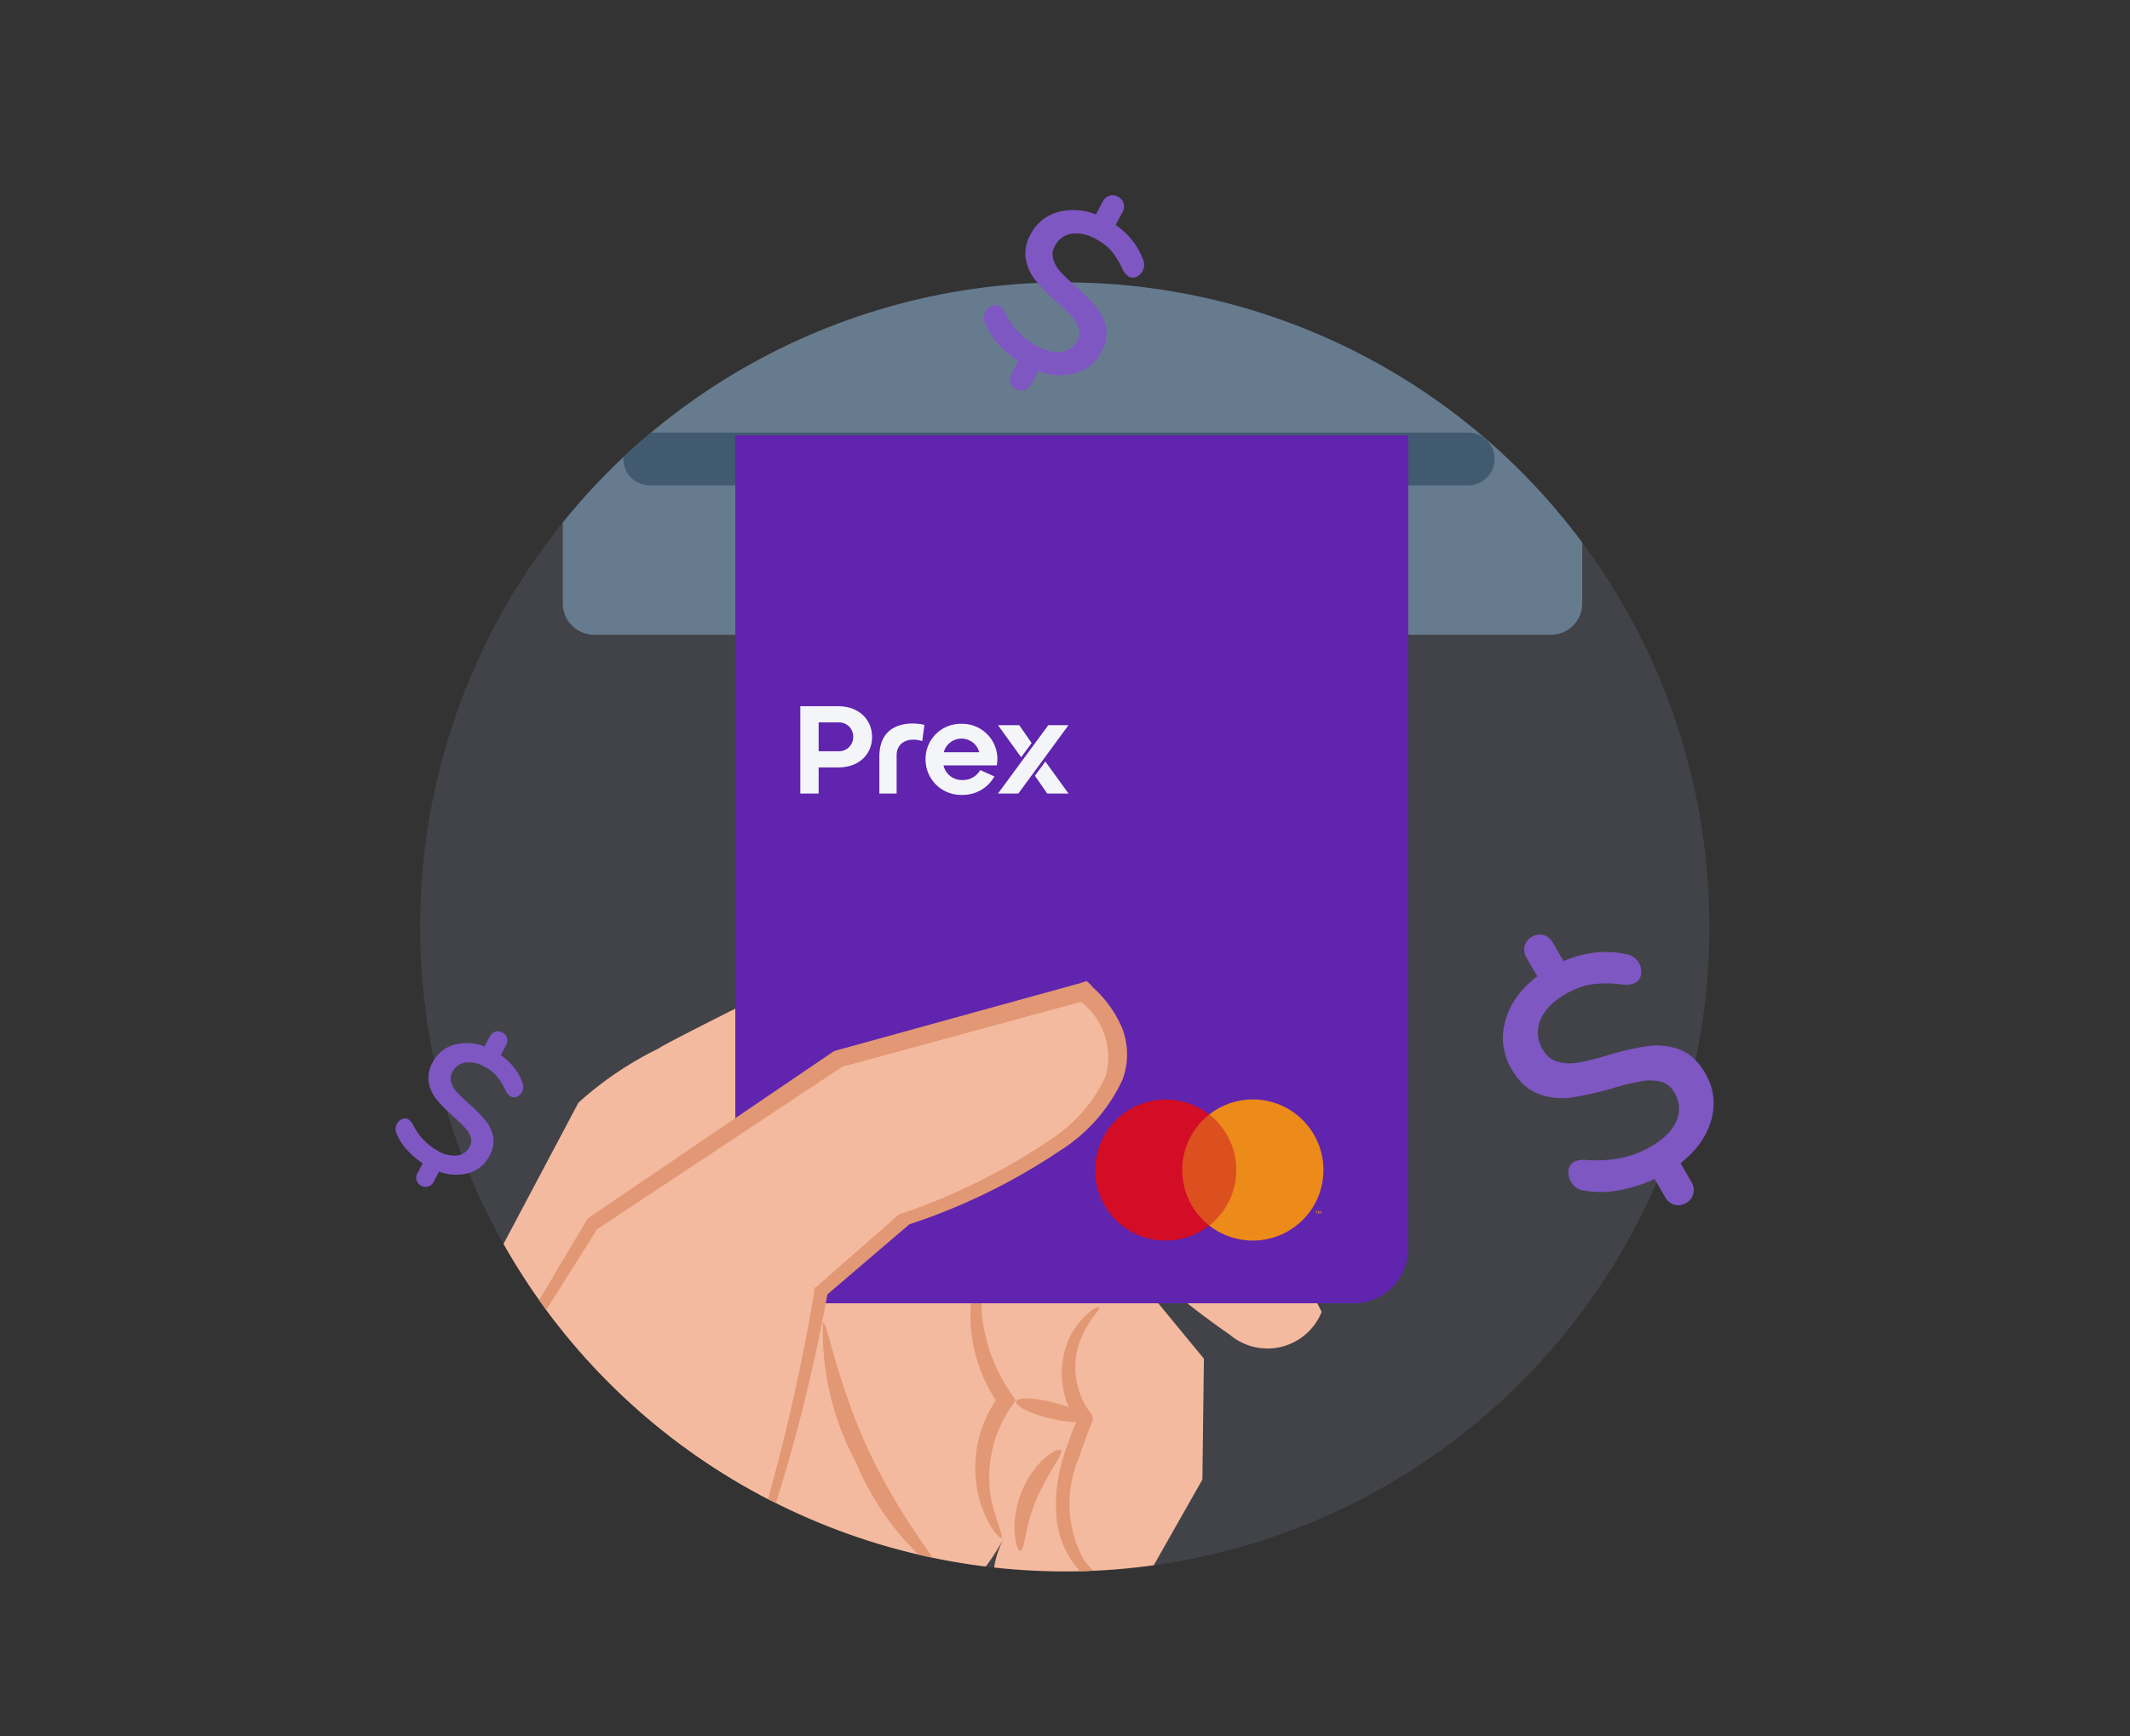 <svg xmlns="http://www.w3.org/2000/svg" width="641" height="522.6" xmlns:v="https://vecta.io/nano"><rect width="100%" height="100%" fill="#333333" stroke="none"/><defs><clipPath id="A"><circle cx="1325" cy="4414.243" r="194" fill="#8d95ba" opacity=".09"/></clipPath><clipPath id="B"><path fill="#fff" stroke="#707070" stroke-width="1" d="M0 0h215.463v261.983H0z"/></clipPath><clipPath id="C"><path d="M16.637,321.233A16.454,16.454,0,0,1,0,304.968V16.265A16.453,16.453,0,0,1,16.637,0H185.775a16.453,16.453,0,0,1,16.637,16.265v288.7a16.454,16.454,0,0,1-16.637,16.265Z" fill="#5c19ae"/></clipPath></defs><g clip-path="url(#A)" transform="translate(-1004.571 -4135.243)"><circle cx="1325" cy="4414.243" r="194" fill="#8d95ba" opacity=".09"/><g transform="matrix(.951 -.309 .309 .951 744.491 4529.217)"><path d="M460.211 67.062c1.139-.759 59.995-9.492 83.441-12.815 6.238-.934 12.604.401 17.942 3.762l35.314 23.448-5.8 7.107 25.45 60.137 8.828 55.439a17.56 17.56 0 0 1-28.479-2.089c-9.912-12.967-18.498-26.896-25.629-41.578l-37.971-.664 1.709 3.512 39.205 9.967 13.1 33.32-11.676 34.459-26.39 24.111-11.392-.474-21.453 12.91s-21.739-18.985-3.323-37.971c0 0-17.752 17.466-27.529 10.632l-79.74 36.263-62.748-60.565-16.992-48.223L432.113 75.132a104.48 104.48 0 0 1 28.1-8.069z" fill="#ffbe9d"/><g fill="#eb996e"><path d="M512.706 239.075c.76 0 0-4.841.665-12.055a37.31 37.31 0 0 1 13.385-23.828l1.424-1.139 1.423-1.044-.474-1.709a50.6 50.6 0 0 1-1.044-26.861 90.07 90.07 0 0 0 3.037-11.3c-.474 0-3.7 3.133-6.264 10.347a46.61 46.61 0 0 0-.475 29.333l.949-2.753-1.613 1.234c-8.415 6.665-13.455 16.709-13.768 27.439-.092 8.349 2.281 12.526 2.755 12.336zm28.384 25.639a35.5 35.5 0 0 1-6.835-11.583c-2.058-10.784 1.031-21.911 8.354-30.091 2.088-2.943 4.366-5.7 6.55-8.449l.854-1.044v-1.329a23.07 23.07 0 0 1 4.272-23.163c4.177-4.746 8.164-6.17 7.879-6.835s-4.556 0-10.157 4.652c-7.316 6.944-9.88 17.533-6.55 27.054l.475-2.373q-3.418 3.988-6.835 8.544a48.89 48.89 0 0 0-8.639 17.751 27.72 27.72 0 0 0 .95 16.422c3.132 9.304 9.682 11.013 9.682 10.444z"/><path d="M529.601 201.391c-.756 1.135 2.756 4.652 7.788 7.785s9.493 4.841 10.347 3.607-2.753-4.652-7.784-7.784-9.588-4.747-10.351-3.608z"/></g><path d="M539.032 54.838L684.013 21.21s21.97-2.436 16.4 20.333-142.452 61.769-142.452 61.769z" fill="#ffbe9d"/><g fill="#eb996e"><path d="M516.978 244.579c1.424 0 3.512-6.74 9.494-13.48s11.866-10.252 11.391-11.581-8.828.57-15.285 8.449-6.929 16.612-5.6 16.612zm-24.491.005c1.33-.664-6.455-18.221-9.493-41.483s0-42.148-1.329-42.338a82.68 82.68 0 0 0-3.608 43c1.143 14.638 6.12 28.717 14.43 40.821zM655.761 66.766c-.172.642 3.574.958 9.228.409a62.08 62.08 0 0 0 21.699-5.779 33.42 33.42 0 0 0 15.958-16.265c2.307-5.672 1.45-9.441.9-9.588s-.934 3.484-3.976 7.879a37.98 37.98 0 0 1-15.13 13.536 105.31 105.31 0 0 1-19.989 6.731c-5.158 1.271-8.816 2.452-8.689 3.076zm-123.974 86.015c.854-1.044-1.139-3.987-3.228-7.5s-3.892-6.55-5.315-6.264-1.614 4.556 1.043 8.923 6.74 5.98 7.5 4.841z"/></g></g><path d="M1471.287 4220.243h-287.902c-5.219.001-9.449 4.231-9.45 9.45v87.166a9.45 9.45 0 0 0 9.45 9.45h287.9a9.45 9.45 0 0 0 9.45-9.45v-87.166c-.001-5.218-4.23-9.448-9.448-9.45z" fill="#64798a"/><path d="M1446.398 4265.45h-246.275a7.95 7.95 0 1 0 0 15.9h246.275a7.95 7.95 0 1 0 0-15.9z" fill="#3a556a"/><g transform="translate(1219.605 4266.274)" clip-path="url(#B)"><g transform="matrix(1 0 0 1 6.29 -59.975)"><path d="M16.637,321.233A16.454,16.454,0,0,1,0,304.968V16.265A16.453,16.453,0,0,1,16.637,0H185.775a16.453,16.453,0,0,1,16.637,16.265v288.7a16.454,16.454,0,0,1-16.637,16.265Z" fill="#5c19ae"/><g clip-path="url(#C)"><path fill="#5c19ae" d="M206.057-10.981v341.924H-9.014V-10.981z"/></g><path fill="#fff" opacity="0" d="M178.338 253.951v59.868H93.364v-59.868z"/><path fill="#e54810" d="M133.288 264.417h18.588v33.404h-18.588z"/><path d="M134.468 281.119a21.21 21.21 0 0 1 8.114-16.7 21.25 21.25 0 0 0-28.739 31.115 21.25 21.25 0 0 0 28.739 2.285c-5.127-4.024-8.119-10.182-8.114-16.7z" fill="#da0017"/><path d="M176.953 281.119c.001 8.133-4.643 15.553-11.958 19.108s-16.019 2.62-22.413-2.407a21.2 21.2 0 0 0 0-33.404c6.394-5.025 15.096-5.959 22.411-2.405s11.959 10.972 11.96 19.105zm-2.026 13.164v-.684h.275v-.139h-.7v.139h.275v.684zm1.364 0v-.824h-.215l-.248.567-.246-.568h-.215v.824h.153v-.623l.232.537h.158l.232-.538v.624z" fill="#f6890b"/><g fill="#fff"><path d="M30.92 155.068c1.184.073 2.345-.351 3.203-1.171s1.334-1.961 1.314-3.147a4.24 4.24 0 0 0-4.517-4.356h-5.883v8.674zm-11.4-13.552h11.4c6.153 0 10.19 3.957 10.19 9.275s-4.037 9.155-10.19 9.155h-5.883v7.862H19.52zm23.788 15.181c0-10.793 9.875-10.477 13.552-9.557l-.639 4.877c-4.438-1.359-7.713.6-7.713 4.238v11.554h-5.2zm30.063-1.322a5.52 5.52 0 0 0-10.674 0zm-5.357-8.556c3.185-.072 6.233 1.297 8.297 3.725a10.57 10.57 0 0 1 2.336 8.789H62.619a5.63 5.63 0 0 0 5.757 4.4c2.179.054 4.209-1.1 5.277-3l4.277 1.919a10.84 10.84 0 0 1-9.714 5.557c-2.895.093-5.704-.997-7.778-3.018a10.66 10.66 0 0 1-3.219-7.698 10.55 10.55 0 0 1 10.795-10.674m17.39.4h-6.4l6.981 9.655 3.143-4.271zm4.714 15.235l3.717 5.354h6.4l-6.973-9.639zm10.114-15.235h-6.076l-15.152 20.589h6.123z"/></g></g></g><path d="M1330.595 4434.556l-73.337 20.035-74.402 49.926-73.919 120.531s96.921 32.585 113.986-.906 28.398-99.054 28.398-99.054l25.08-21.723s95.334-31.276 54.195-68.81z" fill="#ffbe9d"/><path d="M1142.891 4569.503a24.11 24.11 0 0 0 3.124-4.209l8.352-12.693 29.655-46.96-.631.205 74.728-49.535-.271.088 73.364-19.947-2.365-.527.984.878c6.945 5.275 9.881 14.31 7.363 22.659-3.693 7.826-9.542 14.436-16.861 19.052a186.59 186.59 0 0 1-44.805 22.143l-.452.147-24.93 21.874-.632.205.205.631c-4.13 24.647-9.778 49.016-16.914 72.966a271.76 271.76 0 0 1-6.812 19.58 37.98 37.98 0 0 0-2.635 6.944 36.25 36.25 0 0 0 3.711-6.395c2.991-6.338 5.644-12.831 7.949-19.449a520.08 520.08 0 0 0 18.684-73.045l-.699 1.226 25.229-21.572-.81.263c16.402-5.311 31.979-12.892 46.279-22.522a50.03 50.03 0 0 0 18.651-21.231 21.84 21.84 0 0 0-.004-15.369c-1.976-4.742-4.99-8.981-8.821-12.405l-.949-1.087-.984-.878-2.076.675-73.28 20.218-.722.235-74.072 50.317h0l-28.467 47.872-7.512 13.121c-2.066 3.466-2.811 6.405-2.572 6.527z" fill="#eb996e"/><circle cx="1325" cy="4414.243" r="194" fill="#8d95ba" opacity=".09"/></g><path d="M512.738 323.303c2.522 4.179 3.142 9.235 1.703 13.899q-2.125 7.269-9.347 12.786l3.44 5.958c.618.96.829 2.126.585 3.242a3.9 3.9 0 0 1-1.978 2.485 3.9 3.9 0 0 1-3.141.471c-1.088-.347-1.993-1.112-2.515-2.128l-3.345-5.794a44.86 44.86 0 0 1-10.879 3.54 27.76 27.76 0 0 1-10.523.09c-1.513-.166-2.84-1.082-3.534-2.436a4.74 4.74 0 0 1-.68-3.02c.067-.91.579-1.729 1.368-2.188a6.42 6.42 0 0 1 3.483-.556q11.204.806 19.431-3.944 6.21-3.586 8.159-8.067c1.3-2.961 1.03-6.376-.719-9.096-.908-1.723-2.507-2.977-4.397-3.447a14.99 14.99 0 0 0-6.112-.114 84.15 84.15 0 0 0-8.77 2.155 94.05 94.05 0 0 1-12.083 2.726 19.67 19.67 0 0 1-9.613-1.051q-4.749-1.733-7.946-7.271c-2.592-4.327-3.229-9.55-1.753-14.374q2.172-7.576 9.695-13.151l-3.392-5.874c-.618-.96-.829-2.126-.585-3.242a3.9 3.9 0 0 1 1.978-2.486 3.9 3.9 0 0 1 3.141-.471c1.088.347 1.993 1.112 2.515 2.128l3.392 5.874a32.48 32.48 0 0 1 9.369-2.668 27.39 27.39 0 0 1 9.467.408 4.77 4.77 0 0 1 3.616 2.388c.539.902.756 1.961.614 3.002-.066.932-.583 1.774-1.384 2.254a6.42 6.42 0 0 1-3.483.556c-3.066-.453-6.177-.499-9.255-.139a23.4 23.4 0 0 0-8.495 3.115q-5.791 3.344-7.682 8.015c-1.267 3.038-.978 6.502.775 9.288a7.86 7.86 0 0 0 4.837 3.92 15 15 0 0 0 6.504.217 82.67 82.67 0 0 0 9.092-2.282 83.59 83.59 0 0 1 11.671-2.654 19.36 19.36 0 0 1 9.176.969q4.5 1.598 7.601 6.969zM331.02 105.684a12.07 12.07 0 0 1-7.668 6.212 17.57 17.57 0 0 1-11.135-.803l-2.275 4.283a3.03 3.03 0 0 1-1.719 1.562 2.75 2.75 0 0 1-2.224-.253 2.75 2.75 0 0 1-1.455-1.701c-.2-.78-.081-1.607.331-2.299l2.213-4.166a31.61 31.61 0 0 1-6.182-5.178 19.57 19.57 0 0 1-3.982-6.257 3.19 3.19 0 0 1 .132-3.019 3.34 3.34 0 0 1 1.55-1.535 1.95 1.95 0 0 1 1.818-.001 4.53 4.53 0 0 1 1.635 1.874 23.44 23.44 0 0 0 9.619 10.136q4.464 2.371 7.867 1.859a6.8 6.8 0 0 0 5.166-3.829 4.82 4.82 0 0 0 .417-3.915c-.478-1.369-1.232-2.625-2.216-3.69a59.39 59.39 0 0 0-4.566-4.436 66.3 66.3 0 0 1-6.14-6.204 13.86 13.86 0 0 1-2.966-6.138 10.9 10.9 0 0 1 1.376-7.462 12.56 12.56 0 0 1 7.937-6.417 17.57 17.57 0 0 1 11.478.876l2.242-4.222c.342-.728.961-1.291 1.718-1.562a2.75 2.75 0 0 1 2.225.253 2.75 2.75 0 0 1 1.455 1.701c.2.78.081 1.607-.331 2.299l-2.242 4.222c1.92 1.269 3.638 2.82 5.096 4.602 1.427 1.731 2.541 3.696 3.294 5.809.465.971.437 2.106-.075 3.053a3.27 3.27 0 0 1-1.564 1.489 2.02 2.02 0 0 1-1.864.015 4.53 4.53 0 0 1-1.635-1.874 24.86 24.86 0 0 0-3.375-5.582c-1.408-1.619-3.119-2.948-5.036-3.912a11.89 11.89 0 0 0-7.66-1.594c-2.289.378-4.25 1.846-5.26 3.934a5.54 5.54 0 0 0-.536 4.357c.467 1.475 1.253 2.829 2.301 3.968a58.15 58.15 0 0 0 4.761 4.578 58.92 58.92 0 0 1 5.948 5.981 13.65 13.65 0 0 1 2.851 5.844 10.32 10.32 0 0 1-1.323 7.143zM146.827 347.746a9.57 9.57 0 0 1-6.08 4.922 13.93 13.93 0 0 1-8.829-.642l-1.804 3.396a2.4 2.4 0 0 1-1.363 1.238 2.18 2.18 0 0 1-1.764-.201c-.558-.266-.978-.756-1.154-1.349a2.4 2.4 0 0 1 .263-1.822l1.751-3.296a25.11 25.11 0 0 1-4.903-4.106c-1.36-1.437-2.433-3.121-3.16-4.962a2.53 2.53 0 0 1 .108-2.394 2.65 2.65 0 0 1 1.23-1.217 1.55 1.55 0 0 1 1.442-.001c.563.363 1.012.877 1.298 1.482a18.59 18.59 0 0 0 7.628 8.038c1.868 1.144 4.054 1.66 6.237 1.473a5.39 5.39 0 0 0 4.095-3.033 3.82 3.82 0 0 0 .331-3.107 8.38 8.38 0 0 0-1.757-2.927 47.21 47.21 0 0 0-3.616-3.514 52.58 52.58 0 0 1-4.871-4.917 11 11 0 0 1-2.35-4.871 8.65 8.65 0 0 1 1.087-5.92c1.283-2.51 3.569-4.36 6.291-5.09a13.93 13.93 0 0 1 9.106.696l1.778-3.347a2.4 2.4 0 0 1 1.362-1.239 2.18 2.18 0 0 1 1.764.201c.558.266.978.756 1.154 1.349a2.4 2.4 0 0 1-.264 1.821l-1.778 3.348c1.524 1.006 2.887 2.235 4.043 3.648 1.132 1.372 2.016 2.931 2.612 4.607a2.67 2.67 0 0 1-.06 2.421 2.59 2.59 0 0 1-1.241 1.181 1.6 1.6 0 0 1-1.476.008c-.563-.363-1.012-.877-1.298-1.482a19.71 19.71 0 0 0-2.678-4.427 13.08 13.08 0 0 0-3.994-3.103 9.43 9.43 0 0 0-6.075-1.265 5.66 5.66 0 0 0-4.172 3.12 4.4 4.4 0 0 0-.424 3.454 8.38 8.38 0 0 0 1.825 3.146c1.189 1.281 2.449 2.493 3.775 3.631a46.72 46.72 0 0 1 4.717 4.744c1.116 1.34 1.891 2.931 2.26 4.635a8.19 8.19 0 0 1-1.048 5.671z" fill="#7e57c2" stroke="#7e57c2"/></svg>